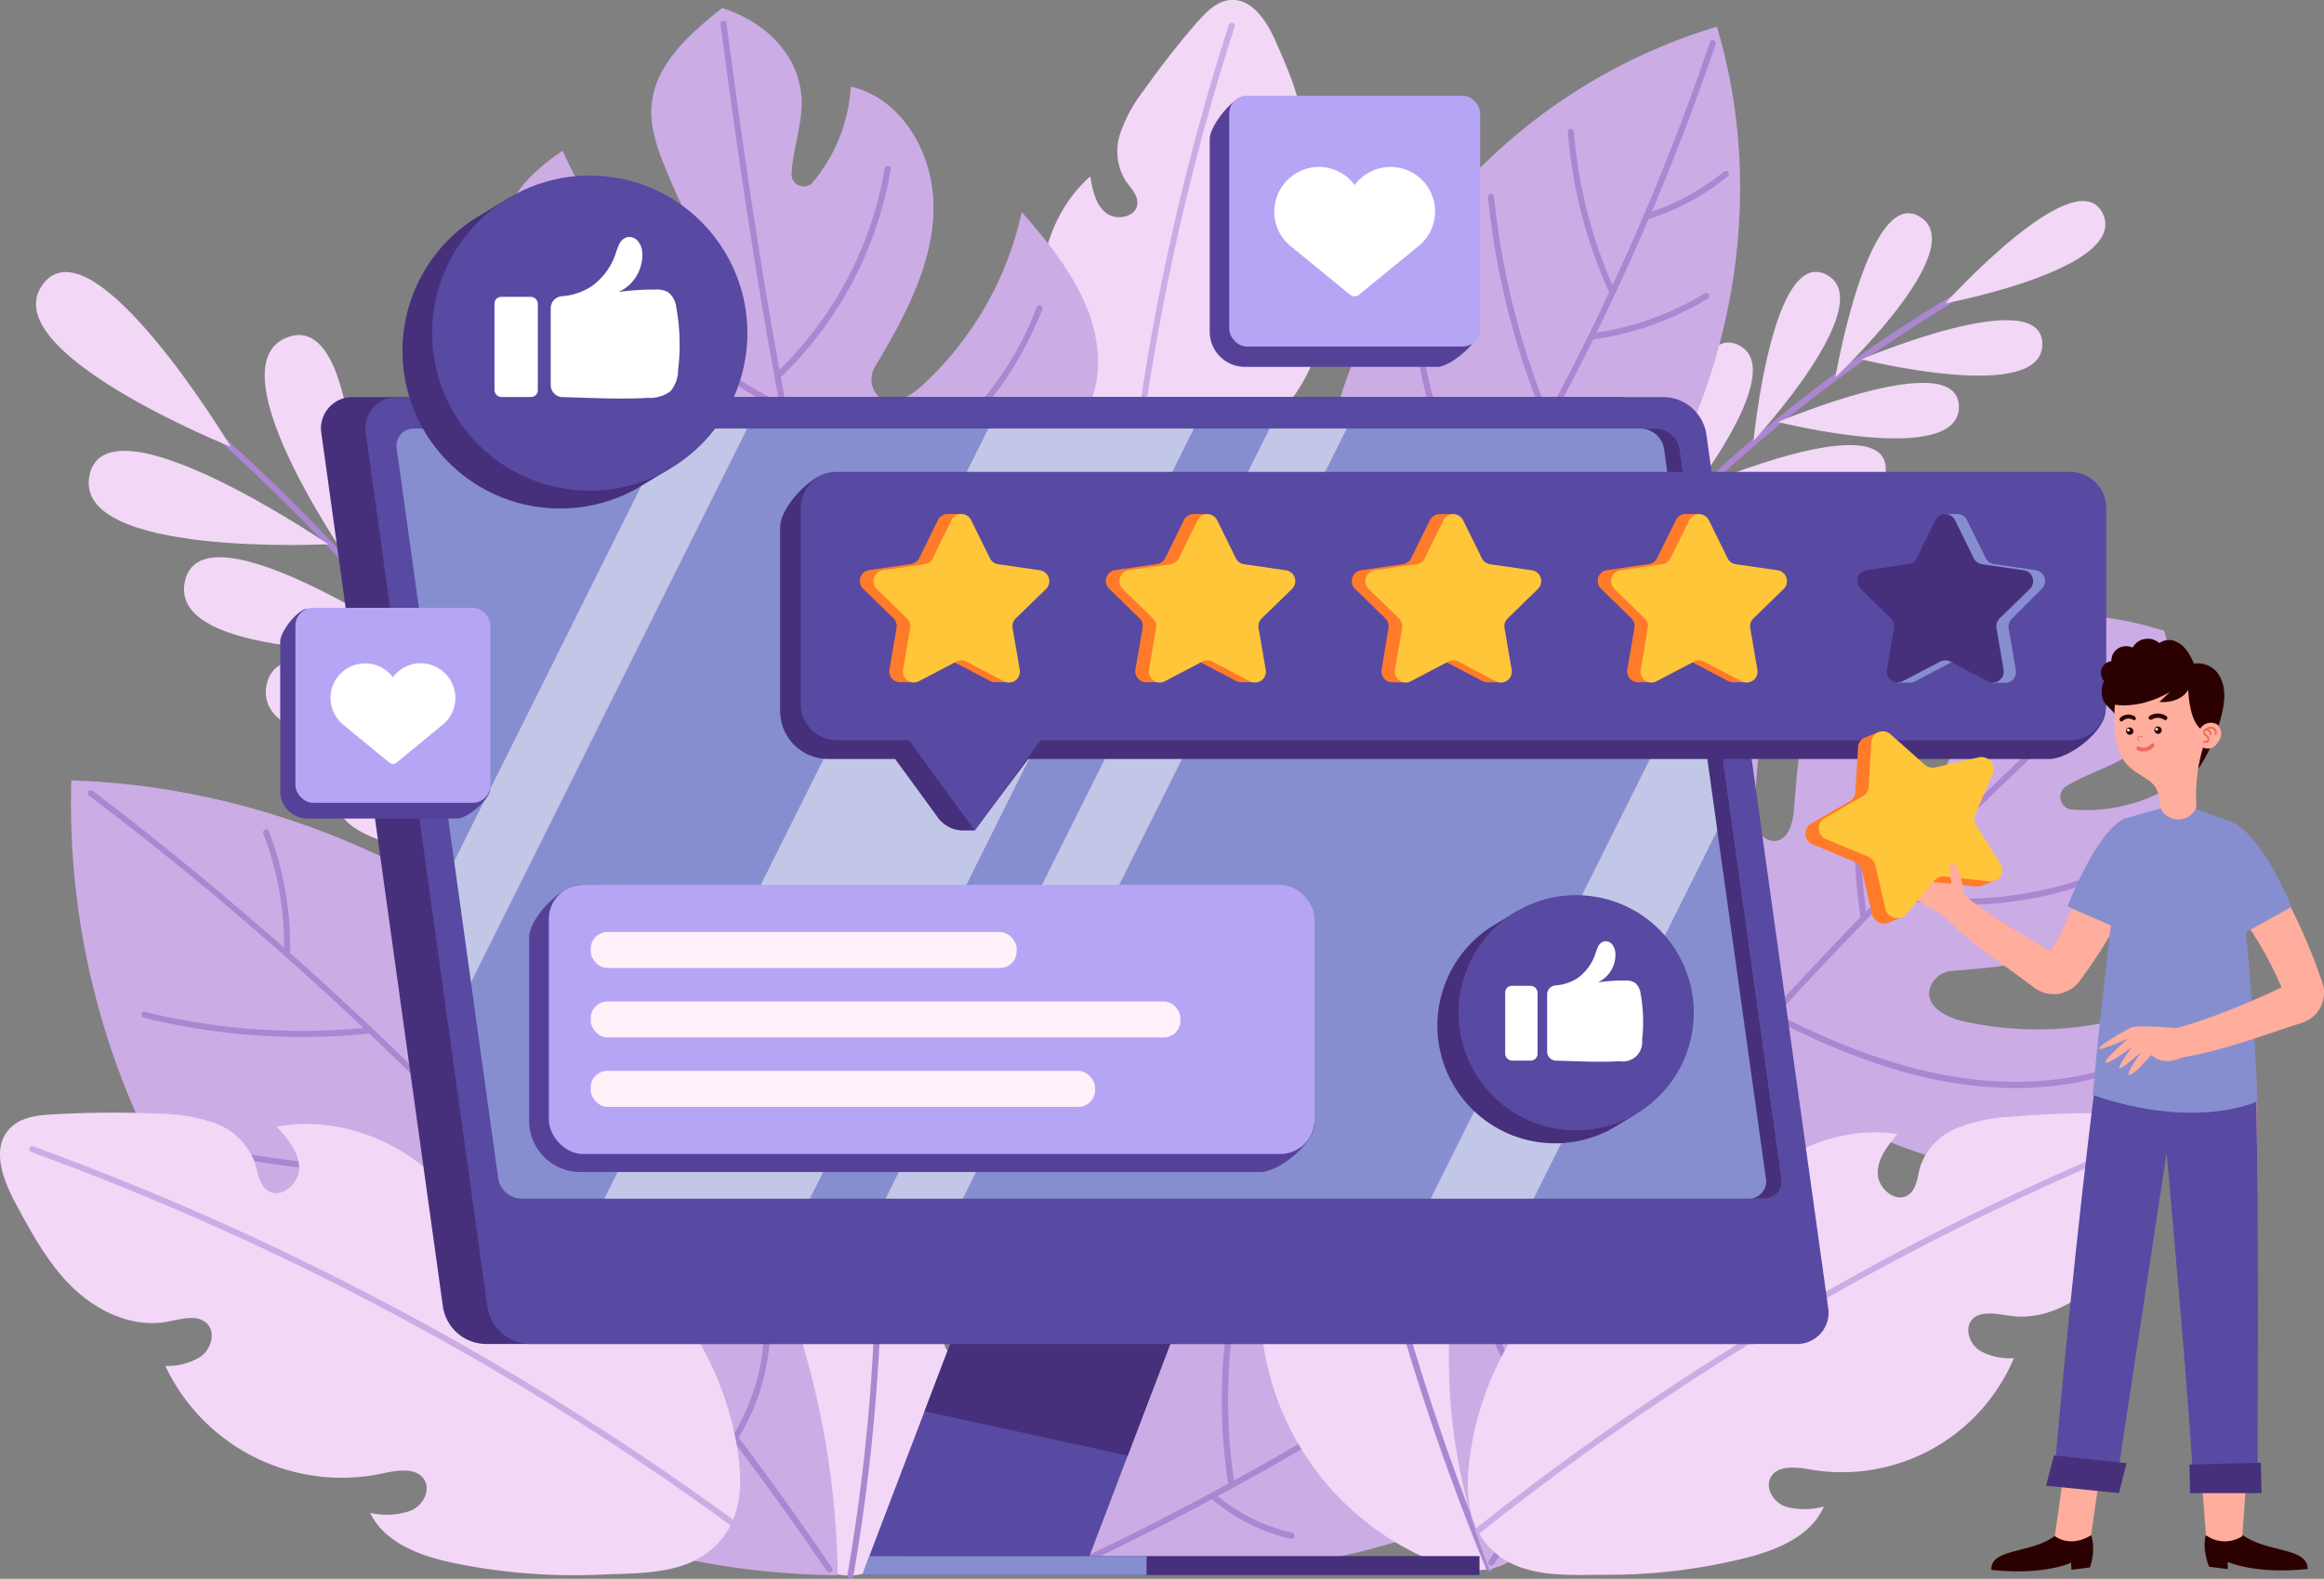 <svg xmlns="http://www.w3.org/2000/svg" viewBox="0 0 383.51 260.6"><rect x="0" y="0" width="383.51" height="260.6" fill="#808080" stroke="none"/><defs><style>.cls-1{fill:#ccace5;}.cls-2{fill:#ac86d1;}.cls-3{fill:#f2d7f7;}.cls-4{fill:#47307b;}.cls-5{fill:#868ecf;}.cls-6{fill:#5849a2;}.cls-7{opacity:0.5;}.cls-8{fill:#fff;}.cls-9{fill:#ff7b2a;}.cls-10{fill:#ffc639;}.cls-11{fill:#564199;}.cls-12{fill:#b6a5f5;}.cls-13{fill:#fff0f9;}.cls-14{fill:#2b0000;}.cls-15{fill:#ffad9c;}.cls-16{fill:#ec6b5b;}</style></defs><g id="Layer_2" data-name="Layer 2"><g id="OBJECTS"><path class="cls-1" d="M178.4,258.41a110.69,110.69,0,0,1,129.47-91.15c-5.26,28.64-22.77,55-46.39,72S207.23,262.49,178.4,258.41Z"/><path class="cls-2" d="M179.42,257.85a.48.48,0,0,1-.45-.28.5.5,0,0,1,.24-.67,476.65,476.65,0,0,0,126.12-87.51.5.5,0,0,1,.71,0,.51.51,0,0,1,0,.71,477.64,477.64,0,0,1-126.4,87.68A.41.41,0,0,1,179.42,257.85Z"/><path class="cls-2" d="M286.61,195.24a45.51,45.51,0,0,1-7.84-.67.48.48,0,0,1-.41-.57.5.5,0,0,1,.58-.41,45.81,45.81,0,0,0,17.19-.35.5.5,0,1,1,.21,1A45.93,45.93,0,0,1,286.61,195.24Z"/><path class="cls-2" d="M277.79,213.85a58.08,58.08,0,0,1-19.35-3.31.51.51,0,0,1-.31-.64.5.5,0,0,1,.64-.3,57.35,57.35,0,0,0,23,3.11.49.49,0,0,1,.53.46.51.51,0,0,1-.46.54C280.51,213.8,279.15,213.85,277.79,213.85Z"/><path class="cls-2" d="M266.54,229h0a75.14,75.14,0,0,1-27.44-5.17.5.5,0,0,1,.37-.93,74.17,74.17,0,0,0,27.07,5.1.5.5,0,0,1,.5.5A.5.5,0,0,1,266.54,229Z"/><path class="cls-2" d="M241.73,245.46h-.08a53.85,53.85,0,0,1-22.16-8.95.5.5,0,0,1-.13-.7.51.51,0,0,1,.7-.12,52.8,52.8,0,0,0,21.75,8.78.5.5,0,0,1-.08,1Z"/><path class="cls-2" d="M265.89,204.62h0a.5.5,0,0,1-.48-.52,95.42,95.42,0,0,1,7.17-31.8.5.5,0,0,1,.93.38,94.31,94.31,0,0,0-7.1,31.47A.5.5,0,0,1,265.89,204.62Z"/><path class="cls-2" d="M243.18,221.05h0a.5.5,0,0,1-.46-.54,154.12,154.12,0,0,1,10.14-44,.51.51,0,0,1,.65-.28.5.5,0,0,1,.28.65,152.69,152.69,0,0,0-10.07,43.69A.5.5,0,0,1,243.18,221.05Z"/><path class="cls-2" d="M222.4,234.36a.51.51,0,0,1-.5-.47,107.09,107.09,0,0,1,7.81-45.55.49.49,0,0,1,.65-.27.5.5,0,0,1,.28.65,106,106,0,0,0-7.74,45.12.49.49,0,0,1-.47.52Z"/><path class="cls-2" d="M203.22,245.61a.51.51,0,0,1-.5-.42,91,91,0,0,1,1.48-35.6.5.5,0,1,1,1,.24,90.15,90.15,0,0,0-1.46,35.2.5.5,0,0,1-.42.57Z"/><path class="cls-2" d="M213.12,254l-.12,0a30.85,30.85,0,0,1-13.11-6.63.49.49,0,0,1-.06-.7.51.51,0,0,1,.71-.06A29.87,29.87,0,0,0,213.23,253a.49.49,0,0,1,.37.6A.5.5,0,0,1,213.12,254Z"/><path class="cls-3" d="M133.55,257.34c-2.21-2.19-3.65-5.28-5.13-8a67.9,67.9,0,0,1-6.13-15.29c-1-3.77-1.54-8.16.85-11.24a8.4,8.4,0,0,0,2.22,4c1.09,1,3.08,1.11,3.86-.13.91-1.45-.37-3.22-1.43-4.55a22.11,22.11,0,0,1,0-27.51,7,7,0,0,0,2.69,3.11c1.26.71,3.18.41,3.69-.94s-.82-2.9-1.77-4.17c-2.35-3.11-2.49-7.46-1.34-11.18s3.45-7,5.71-10.16c1.76-2.48,4.36-5.28,7.27-4.41,1.75.52,2.84,2.21,3.74,3.79q2.89,5.13,5.27,10.52a19.8,19.8,0,0,1,1.9,6.23,7.58,7.58,0,0,1-1.91,6c-.87.87-2.11,1.59-2.26,2.81-.23,1.79,2.3,2.86,3.91,2s2.38-2.65,3-4.34c5.32,7,5.07,17.9-.39,24.83-.75,1-1.64,2-1.43,3.22.27,1.61,2.49,2.19,4,1.45s2.27-2.3,3-3.75a37.51,37.51,0,0,1-14.94,37.42c-3.07,2.14-6.45,3.74-10.24,2.67A9.54,9.54,0,0,1,133.55,257.34Z"/><path class="cls-2" d="M140.32,260.6h-.09a.48.48,0,0,1-.4-.57,321.63,321.63,0,0,0,2.85-89.73.5.5,0,0,1,.44-.55.5.5,0,0,1,.55.44,322.1,322.1,0,0,1-2.86,90A.49.49,0,0,1,140.32,260.6Z"/><path class="cls-3" d="M253.09,253.74c2.06-3.21,3-7.28,4-10.89a82.42,82.42,0,0,0,3.25-19.91c.19-4.77-.32-10.16-4-13.2a10.19,10.19,0,0,1-1.59,5.36c-1,1.46-3.38,2.14-4.65.86-1.47-1.48-.41-3.94.5-5.82a27.09,27.09,0,0,0-7.34-32.87,8.66,8.66,0,0,1-2.39,4.44c-1.32,1.17-3.69,1.33-4.65-.15s.2-3.69,1-5.45c2-4.35,1-9.58-1.38-13.72s-6-7.42-9.52-10.62c-2.76-2.5-6.62-5.15-9.87-3.34-2,1.08-2.81,3.39-3.46,5.53a142.62,142.62,0,0,0-3.5,14,24.31,24.31,0,0,0-.61,8,9.3,9.3,0,0,0,3.89,6.72c1.28.8,2.95,1.33,3.46,2.75.75,2.08-2,4-4.14,3.47s-3.55-2.54-4.78-4.38c-4.48,9.83-1.3,22.74,7.07,29.57,1.15.94,2.5,2,2.57,3.47.1,2-2.4,3.28-4.33,2.78s-3.34-2.14-4.61-3.68a45.93,45.93,0,0,0,27.82,40.75c4.23,1.75,8.7,2.75,12.95.46A11.67,11.67,0,0,0,253.09,253.74Z"/><path class="cls-2" d="M245.73,259.34a.51.51,0,0,1-.46-.31,394.28,394.28,0,0,1-27.35-106.78.5.5,0,0,1,1-.11A393.51,393.51,0,0,0,246.2,258.65a.5.5,0,0,1-.28.65A.41.41,0,0,1,245.73,259.34Z"/><path class="cls-1" d="M245.82,259.13A93.3,93.3,0,0,1,299.71,137c8.64,23,7.45,49.6-2.22,72.16S268.42,249.55,245.82,259.13Z"/><path class="cls-2" d="M246.1,258.43a.51.51,0,0,1-.28-.09.5.5,0,0,1-.14-.69,401.54,401.54,0,0,0,53-118,.5.5,0,0,1,1,.26A402.49,402.49,0,0,1,246.52,258.2.51.51,0,0,1,246.1,258.43Z"/><path class="cls-2" d="M290.41,169.51a.51.51,0,0,1-.47-.32.49.49,0,0,1,.28-.64,38.45,38.45,0,0,0,12.25-7.72.5.5,0,0,1,.68.73,39.48,39.48,0,0,1-12.56,7.92A.57.57,0,0,1,290.41,169.51Z"/><path class="cls-2" d="M282.73,189.86a.5.5,0,0,1-.49-.4.51.51,0,0,1,.39-.59,48.23,48.23,0,0,0,17.95-7.75.5.5,0,0,1,.57.82,49,49,0,0,1-18.32,7.91Z"/><path class="cls-2" d="M274.57,207.88a.5.5,0,0,1-.08-1,62.6,62.6,0,0,0,21.74-8.07.5.5,0,1,1,.52.85,63.64,63.64,0,0,1-22.1,8.21Z"/><path class="cls-2" d="M269,225.63c-1,0-2,0-3-.1a.5.5,0,0,1-.47-.53.5.5,0,0,1,.53-.47,44.36,44.36,0,0,0,19.5-3.11.51.51,0,0,1,.65.28.5.5,0,0,1-.28.65A45.51,45.51,0,0,1,269,225.63Z"/><path class="cls-2" d="M285.41,182.4a.5.5,0,0,1-.44-.27A80.27,80.27,0,0,1,276.32,156a.5.5,0,0,1,1-.14,79.44,79.44,0,0,0,8.54,25.78.51.51,0,0,1-.2.68A.53.53,0,0,1,285.41,182.4Z"/><path class="cls-2" d="M276.15,204.14a.5.5,0,0,1-.45-.28,130.13,130.13,0,0,1-11.8-36.19.51.51,0,0,1,.41-.58.51.51,0,0,1,.58.41,129,129,0,0,0,11.71,35.92.51.51,0,0,1-.23.67A.59.59,0,0,1,276.15,204.14Z"/><path class="cls-2" d="M266.93,222.78a.49.49,0,0,1-.41-.22,90.47,90.47,0,0,1-14.18-36.32.5.5,0,0,1,.42-.57.49.49,0,0,1,.57.42,89.35,89.35,0,0,0,14,35.91.5.5,0,0,1-.14.69A.47.47,0,0,1,266.93,222.78Z"/><path class="cls-2" d="M258,239.24a.5.5,0,0,1-.39-.18,76.9,76.9,0,0,1-14.42-26.38.5.5,0,1,1,1-.29,76,76,0,0,0,14.24,26,.49.49,0,0,1-.06.7A.51.51,0,0,1,258,239.24Z"/><path class="cls-2" d="M260.82,242.22a25.94,25.94,0,0,1-4.31-.36.49.49,0,0,1-.41-.57.49.49,0,0,1,.57-.41,25.22,25.22,0,0,0,11.92-.88.49.49,0,0,1,.63.32.5.5,0,0,1-.32.63A26,26,0,0,1,260.82,242.22Z"/><path class="cls-1" d="M233.41,149.62a30.3,30.3,0,0,0,16.22,17.92,3.67,3.67,0,0,0,2,.31c2.54-.38,2.48-3.1,1.27-4.58a11.92,11.92,0,0,0-3.62-2.47,22.72,22.72,0,0,1-11.46-18.68c-.27-7.63,3.75-15.8,10.15-20A24,24,0,0,0,259.78,147a3.16,3.16,0,0,0,3.7-.41c1.41-1.36.57-3.32-.15-4.91a35.83,35.83,0,0,1,3.38-34.87c7.09-10,19.57-16.81,31.74-15.67a126,126,0,0,0-8.84,41.9,7.48,7.48,0,0,0,.75,4.35,2.88,2.88,0,0,0,2.57,1.42c2.21-.16,3-3.09,3.13-5.34a198,198,0,0,1,3.75-26.88c.9-4.23,2.19-8.83,5.78-11.24,4.6-3.08,11-1.46,16.16.47a76.6,76.6,0,0,0-10.28,30.54,9,9,0,0,0,.55,5.39,3.64,3.64,0,0,0,2.76,2c2.51.28,4.08-2.4,5.11-4.65A138.23,138.23,0,0,1,329.22,112c2-3.16,4.29-6.34,7.54-8.23,6.05-3.5,13.65-1.63,20.36.33,2.49,7.83.76,16.48-6.23,20.79-3.11,1.91-6.86,3-9.9,4.88a2.09,2.09,0,0,0,.93,3.86,27.69,27.69,0,0,0,16.75-4c3.4,8.27-1.31,18.06-8.64,23.17-8,5.56-18.19,6.72-27.78,7.44a4.19,4.19,0,0,0-3.59,2.39c-1.41,3.21,2.27,5.25,5.24,5.92a56.16,56.16,0,0,0,34-3c-1.42,5.79-3,11.35-5.87,16.56s-7.48,9.78-13.24,11.32c-4.87,1.31-10.05.36-14.93-.94a107.93,107.93,0,0,1-12-4c-1.94-.78-4.4-1.55-5.86.15a3.19,3.19,0,0,0-.66,2.51c.27,1.87,1.61,3.18,3,4.31a34.34,34.34,0,0,0,28.58,6.9c-.86,7.35-8.72,12.83-16.1,13.32s-14.51-2.92-20.45-7.32a6.66,6.66,0,0,0-3.76-1.77,2.37,2.37,0,0,0-2,.94c-1,1.34.07,2.95,1.09,4.09a35.35,35.35,0,0,0,20.65,11.12c-3.58,3.87-9,5-14.19,4s-9.83-3.69-14.34-6.4c-6.67-4-13.87-8.88-15.53-16.47s2.71-14.86,7-21.22c-5.36,6.64-14.43,8.56-22.86,7.26a29,29,0,0,1-20.25-14.23C231.89,168.37,231.5,157.93,233.41,149.62Z"/><path class="cls-2" d="M279.74,182.71a.47.47,0,0,1-.31-.12.49.49,0,0,1-.07-.7c22.73-27.3,52.17-55.14,75.27-76.35a.5.5,0,0,1,.68.74c-23.08,21.18-52.49,49-75.18,76.25A.5.5,0,0,1,279.74,182.71Z"/><path class="cls-2" d="M307.46,151.47a.51.51,0,0,1-.5-.43,99.6,99.6,0,0,1,6-50.36.5.5,0,0,1,.65-.28.49.49,0,0,1,.28.65A98.6,98.6,0,0,0,308,150.9a.5.5,0,0,1-.42.56Z"/><path class="cls-2" d="M323.76,149.37a62.39,62.39,0,0,1-12.4-1.24.5.5,0,0,1,.2-1,62.27,62.27,0,0,0,39.09-4.87.5.5,0,0,1,.43.9A63.24,63.24,0,0,1,323.76,149.37Z"/><path class="cls-2" d="M289.58,171.25a.48.48,0,0,1-.42-.23,76.14,76.14,0,0,1-7-67,.5.5,0,0,1,.64-.29.49.49,0,0,1,.29.64A75.14,75.14,0,0,0,290,170.48a.5.5,0,0,1-.15.69A.56.56,0,0,1,289.58,171.25Z"/><path class="cls-2" d="M332.69,179.6A66.93,66.93,0,0,1,318.43,178c-8.05-1.78-16.38-4.94-26.19-10a.5.5,0,0,1-.22-.67.51.51,0,0,1,.68-.22c9.73,5,18,8.12,25.95,9.87,9.73,2.14,19.23,2.1,27.47-.12a.5.5,0,0,1,.61.36.5.5,0,0,1-.35.61A52.83,52.83,0,0,1,332.69,179.6Z"/><path class="cls-2" d="M326.54,209.54h0c-8.54-.7-17.3-4.3-25.34-10.4-8.24-6.27-14.73-14.43-18.89-20a.5.5,0,0,1,.11-.7.51.51,0,0,1,.7.1c6.64,8.93,12.41,15,18.69,19.82,7.88,6,16.46,9.52,24.81,10.2a.52.52,0,0,1,.46.54A.51.51,0,0,1,326.54,209.54Z"/><path class="cls-2" d="M287.1,174a.54.54,0,0,1-.22,0c-10.56-5.1-18.73-10.07-25.7-15.64a73.87,73.87,0,0,1-19.52-22.82.5.5,0,0,1,.21-.68.49.49,0,0,1,.67.21,73.05,73.05,0,0,0,19.26,22.51c6.91,5.52,15,10.46,25.51,15.52a.49.49,0,0,1,.24.66A.51.51,0,0,1,287.1,174Z"/><path class="cls-2" d="M270.93,180.54a50.44,50.44,0,0,1-33.67-12.89.51.51,0,0,1,0-.71.51.51,0,0,1,.71,0,49.43,49.43,0,0,0,44.54,11.28.5.5,0,1,1,.24,1A50.32,50.32,0,0,1,270.93,180.54Z"/><path class="cls-3" d="M193.32,111.09c3.19-2.08,5.68-5.43,8.11-8.29A82.41,82.41,0,0,0,212.56,86c2.12-4.27,3.86-9.4,1.75-13.68a10.34,10.34,0,0,1-3.64,4.24c-1.55.91-4,.56-4.6-1.12-.73-2,1.24-3.76,2.84-5.1a27.08,27.08,0,0,0,6.77-33,8.72,8.72,0,0,1-4,3.07c-1.68.53-3.91-.3-4.19-2-.3-1.92,1.69-3.28,3.15-4.56,3.58-3.16,4.83-8.34,4.36-13.09s-2.41-9.21-4.33-13.58C209.17,3.7,206.74-.3,203,0c-2.23.19-3.95,2-5.42,3.63A142.94,142.94,0,0,0,188.69,15a24.3,24.3,0,0,0-3.82,7,9.26,9.26,0,0,0,.81,7.72c.83,1.26,2.13,2.43,2,3.93-.17,2.21-3.47,2.86-5.19,1.47s-2.2-3.77-2.57-6c-8.11,7.13-10.5,20.21-5.66,29.87.66,1.33,1.47,2.84.93,4.22-.73,1.86-3.54,2-5.1.76s-2.16-3.32-2.69-5.24a45.92,45.92,0,0,0,8.69,48.57c3.15,3.32,6.81,6.07,11.62,5.72A11.64,11.64,0,0,0,193.32,111.09Z"/><path class="cls-1" d="M184.52,113.23h0a.49.49,0,0,1-.48-.51A394.35,394.35,0,0,1,202.79,4.1a.5.5,0,0,1,.63-.32.49.49,0,0,1,.32.63A393.51,393.51,0,0,0,185,112.75.5.5,0,0,1,184.52,113.23Z"/><path class="cls-3" d="M251.87,259c4.15,1.24,8.89.93,13.16.94a94.1,94.1,0,0,0,22.79-2.72c5.27-1.3,11-3.57,13.16-8.55a11.7,11.7,0,0,1-6.35,0c-1.93-.68-3.41-3-2.42-4.82,1.16-2.07,4.18-1.69,6.52-1.29a30.79,30.79,0,0,0,33.61-18.39,9.94,9.94,0,0,1-5.61-1.22c-1.69-1.06-2.61-3.61-1.3-5.13s4.09-.95,6.27-.63c5.38.79,10.79-1.93,14.57-5.83s6.22-8.88,8.59-13.76c1.86-3.81,3.54-8.86.54-11.85-1.8-1.79-4.6-2-7.14-2-5.46-.08-10.93.12-16.37.58a27.66,27.66,0,0,0-8.89,1.85,10.54,10.54,0,0,0-6.12,6.38c-.47,1.64-.53,3.64-1.92,4.64-2,1.48-5-.91-5.09-3.42s1.65-4.69,3.28-6.61c-12.16-1.8-25.27,5.76-30.1,17.07-.66,1.55-1.37,3.36-3,3.9-2.15.73-4.35-1.59-4.41-3.86s1.28-4.32,2.57-6.2c-19,5.93-33.57,23.48-35.76,43.28-.57,5.17-.26,10.37,3.58,14.3A13.26,13.26,0,0,0,251.87,259Z"/><path class="cls-1" d="M244,253.08a.47.47,0,0,1-.39-.19.49.49,0,0,1,.08-.7,448.55,448.55,0,0,1,108-63.6.49.49,0,0,1,.65.27.49.49,0,0,1-.27.65A447.74,447.74,0,0,0,244.28,253,.45.45,0,0,1,244,253.08Z"/><path class="cls-1" d="M86.26,125.36a29.45,29.45,0,0,0,23.37-2.91A3.44,3.44,0,0,0,111,121c1.13-2.24-1.08-3.72-2.93-3.58a11.35,11.35,0,0,0-4,1.51,22.12,22.12,0,0,1-21.31-1.32c-6.24-4-10.52-11.82-10.26-19.26A23.36,23.36,0,0,0,99,102.89a3.09,3.09,0,0,0,1.74-3.18c-.3-1.88-2.32-2.31-4-2.63a34.86,34.86,0,0,1-25.91-22.2c-4-11.22-2.47-25,5.25-34.07A122.66,122.66,0,0,0,104.5,71.29a7.15,7.15,0,0,0,3.89,1.83A2.77,2.77,0,0,0,111,71.87c1.11-1.85-.8-4.09-2.51-5.48a194,194,0,0,1-19.34-18c-2.87-3.08-5.81-6.69-5.73-10.9.12-5.39,5-9.56,9.42-12.62a74.52,74.52,0,0,0,18.6,25.28A8.87,8.87,0,0,0,116,52.7a3.56,3.56,0,0,0,3.15-1.07c1.62-1.85.37-4.6-.85-6.68a134.42,134.42,0,0,1-8.42-17c-1.39-3.38-2.67-7-2.35-10.62.59-6.78,6.34-11.8,11.65-16,7.64,2.4,13.57,8.61,13.09,16.6-.21,3.54-1.45,7.13-1.64,10.62a2,2,0,0,0,3.59,1.42A27,27,0,0,0,140.4,14.3c8.5,1.92,13.67,11.15,13.65,19.86,0,9.46-4.82,18.26-9.61,26.31a4.07,4.07,0,0,0-.1,4.19c1.77,2.93,5.46,1.14,7.66-.86A54.76,54.76,0,0,0,168.61,35c3.83,4.38,7.4,8.72,9.93,13.95s3.61,11.43,1.62,16.89c-1.69,4.62-5.34,8.22-9.1,11.38a105.18,105.18,0,0,1-9.88,7.33c-1.71,1.12-3.69,2.65-3.15,4.76a3,3,0,0,0,1.63,1.93c1.63.83,3.43.49,5.1,0a33.45,33.45,0,0,0,21.49-18.93c5.38,4.79,5.35,14.13,1.62,20.29s-10.45,9.94-17.28,12.21a6.55,6.55,0,0,0-3.52,2,2.33,2.33,0,0,0-.38,2.14c.55,1.5,2.4,1.6,3.88,1.41A34.45,34.45,0,0,0,191,100.15c1.08,5-1,10-4.71,13.58s-8.44,5.77-13.13,7.86c-6.91,3.08-14.84,6.09-21.82,3.17s-10.33-10.47-13-17.44c2.29,8-1.25,16.3-7,22.3a28.26,28.26,0,0,1-22.67,8.18C100.37,137.06,91.82,131.54,86.26,125.36Z"/><path class="cls-2" d="M138.17,107.14a.49.49,0,0,1-.48-.37C128.63,73.37,122.89,34.32,118.9,4a.51.51,0,0,1,.43-.56.49.49,0,0,1,.56.43c4,30.25,9.72,69.25,18.76,102.6a.51.51,0,0,1-.35.62Z"/><path class="cls-2" d="M128.76,67.57a.46.46,0,0,1-.23-.06A96.94,96.94,0,0,1,91.7,34.58a.5.5,0,0,1,.84-.55A95.87,95.87,0,0,0,129,66.62a.5.5,0,0,1-.22.95Z"/><path class="cls-2" d="M128.34,62.51a.5.5,0,0,1-.34-.86,60.66,60.66,0,0,0,18-33.89.51.51,0,0,1,.58-.41.5.5,0,0,1,.41.58,61.75,61.75,0,0,1-18.27,34.45A.51.51,0,0,1,128.34,62.51Z"/><path class="cls-2" d="M134.53,92.89h0A74.19,74.19,0,0,1,77.21,61a.51.51,0,0,1,.12-.7.5.5,0,0,1,.7.13,73.58,73.58,0,0,0,24.6,22.31,73.69,73.69,0,0,0,31.93,9.14.5.5,0,0,1,.47.53A.5.5,0,0,1,134.53,92.89Z"/><path class="cls-2" d="M133.64,88.83a.5.5,0,0,1-.44-.27.49.49,0,0,1,.21-.67c9.41-5,16.52-9.8,22.38-15.18,7.15-6.56,12.43-14.15,15.27-22a.49.49,0,0,1,.64-.3.5.5,0,0,1,.3.64,58,58,0,0,1-15.53,22.36c-5.92,5.43-13.1,10.3-22.59,15.32A.53.53,0,0,1,133.64,88.83Z"/><path class="cls-2" d="M137.11,102.91a.5.5,0,0,1,0-1c10.84-.3,18.94-1.48,26.26-3.82,9.18-2.93,16.79-7.8,22-14.07a.49.49,0,0,1,.7-.07.52.52,0,0,1,.07.71C180.79,91.08,173,96.05,163.66,99c-7.42,2.37-15.6,3.57-26.54,3.87Z"/><path class="cls-2" d="M87.27,111.38a61.79,61.79,0,0,1-7.63-.46.51.51,0,0,1-.44-.56.5.5,0,0,1,.56-.43,71.16,71.16,0,0,0,28.72-2.77c8.27-2.42,16.74-6.13,26.64-11.67a.51.51,0,0,1,.68.2.5.5,0,0,1-.19.68c-10,5.57-18.5,9.31-26.85,11.75A76.66,76.66,0,0,1,87.27,111.38Z"/><path class="cls-2" d="M102.68,132.4a.5.5,0,0,1-.11-1,48.16,48.16,0,0,0,33.9-29.21.5.5,0,0,1,.65-.28.51.51,0,0,1,.28.65,49.15,49.15,0,0,1-34.6,29.81Z"/><path class="cls-2" d="M113.24,176.49a.52.52,0,0,1-.46-.29A326.89,326.89,0,0,0,22.1,60.68.51.51,0,0,1,22,60a.49.49,0,0,1,.7-.07,327.86,327.86,0,0,1,91,115.87.5.5,0,0,1-.24.67A.54.54,0,0,1,113.24,176.49Z"/><path class="cls-3" d="M38.09,73.75S-1.16,58,7.07,46.93,38.09,73.75,38.09,73.75Z"/><path class="cls-3" d="M54.16,89.83S11.93,92,14.77,78.45,54.16,89.83,54.16,89.83Z"/><path class="cls-3" d="M69.9,107.4S27.66,109.52,30.5,96,69.9,107.4,69.9,107.4Z"/><path class="cls-3" d="M83.35,124.4S41.11,126.53,44,113,83.35,124.4,83.35,124.4Z"/><path class="cls-3" d="M94.92,141.66s-42.24,2.13-39.4-11.38S94.92,141.66,94.92,141.66Z"/><path class="cls-3" d="M102.74,155.5s-32.56,1.64-30.37-8.78S102.74,155.5,102.74,155.5Z"/><path class="cls-3" d="M105.8,160.81s-5.34-32.16,5.26-31.17S105.8,160.81,105.8,160.81Z"/><path class="cls-3" d="M59.16,95S34.52,60.6,47.42,55.68,59.16,95,59.16,95Z"/><path class="cls-3" d="M74.5,112.65s-22.1-36.05-8.88-40S74.5,112.65,74.5,112.65Z"/><path class="cls-3" d="M88.74,132.52S68.73,95.26,82.16,92,88.74,132.52,88.74,132.52Z"/><path class="cls-3" d="M99.32,149.28s-14.59-39.69-.85-41S99.32,149.28,99.32,149.28Z"/><path class="cls-2" d="M252.61,113.16a.53.53,0,0,1-.29-.1.5.5,0,0,1-.11-.7A239.73,239.73,0,0,1,333.9,42.2a.5.5,0,0,1,.47.89A238.78,238.78,0,0,0,253,113,.46.46,0,0,1,252.61,113.16Z"/><path class="cls-3" d="M321,50.07s30.36-5.71,26-14.82S321,50.07,321,50.07Z"/><path class="cls-3" d="M307.18,59.31s30,7.52,29.85-2.56S307.18,59.31,307.18,59.31Z"/><path class="cls-3" d="M293.41,69.66s30,7.53,29.85-2.56S293.41,69.66,293.41,69.66Z"/><path class="cls-3" d="M281.36,79.94s30,7.52,29.84-2.57S281.36,79.94,281.36,79.94Z"/><path class="cls-3" d="M270.62,90.66s30,7.52,29.84-2.56S270.62,90.66,270.62,90.66Z"/><path class="cls-3" d="M263,99.46s23.11,5.8,23-2S263,99.46,263,99.46Z"/><path class="cls-3" d="M260.1,102.84s8.39-22.29.65-23.09S260.1,102.84,260.1,102.84Z"/><path class="cls-3" d="M302.87,62.28s22.54-21.13,14-26.48S302.87,62.28,302.87,62.28Z"/><path class="cls-3" d="M289.37,72.77s21-22.7,12.05-27.42S289.37,72.77,289.37,72.77Z"/><path class="cls-3" d="M276.34,85S296,61.13,286.81,56.92,276.34,85,276.34,85Z"/><path class="cls-3" d="M266.38,95.49s16.09-26.37,6.43-29.25S266.38,95.49,266.38,95.49Z"/><path class="cls-1" d="M138.24,260A127.38,127.38,0,0,1,11.77,128.82c33.5,1,66.53,16.22,90.05,40.09S137.8,226.51,138.24,260Z"/><path class="cls-2" d="M136.86,259.54a.52.52,0,0,1-.42-.22,548.37,548.37,0,0,0-121.75-128,.5.5,0,0,1-.09-.7.51.51,0,0,1,.7-.1c48.09,36.7,89.13,79.86,122,128.28a.5.5,0,0,1-.13.7A.6.6,0,0,1,136.86,259.54Z"/><path class="cls-2" d="M47.38,157.61h0a.52.52,0,0,1-.5-.51,52.51,52.51,0,0,0-3.43-19.53.5.5,0,0,1,.29-.64.5.5,0,0,1,.65.29,53.58,53.58,0,0,1,3.49,19.89A.5.5,0,0,1,47.38,157.61Z"/><path class="cls-2" d="M69.14,177.82H69a.5.5,0,0,1-.4-.59,65.87,65.87,0,0,0-.52-26.75.5.5,0,0,1,1-.22,67,67,0,0,1,.53,27.16A.51.51,0,0,1,69.14,177.82Z"/><path class="cls-2" d="M87.68,197.44h-.11a.5.5,0,0,1-.38-.6,85.69,85.69,0,0,0,1-31.72.5.5,0,0,1,.42-.57.51.51,0,0,1,.57.42,86.61,86.61,0,0,1-1,32.09A.5.5,0,0,1,87.68,197.44Z"/><path class="cls-2" d="M105.57,217.4a.43.43,0,0,1-.22-.06.49.49,0,0,1-.23-.66,60.81,60.81,0,0,0,6.16-26.32.5.5,0,0,1,.5-.5h0a.5.5,0,0,1,.49.5A61.93,61.93,0,0,1,106,217.12.52.52,0,0,1,105.57,217.4Z"/><path class="cls-2" d="M49.8,171.17A109.87,109.87,0,0,1,23.74,168a.49.49,0,0,1-.37-.6.5.5,0,0,1,.6-.37A108.37,108.37,0,0,0,61,169.58a.5.5,0,0,1,.1,1A107.55,107.55,0,0,1,49.8,171.17Z"/><path class="cls-2" d="M70.69,194A177.32,177.32,0,0,1,32,189.73a.5.5,0,0,1-.38-.6.51.51,0,0,1,.6-.38,176,176,0,0,0,51.49,3.77.5.5,0,0,1,.07,1Q77.26,194,70.69,194Z"/><path class="cls-2" d="M78,217.28a122.51,122.51,0,0,1-28.51-3.35.5.5,0,0,1,.23-1,122.2,122.2,0,0,0,52.71.84.5.5,0,1,1,.2,1A121.73,121.73,0,0,1,78,217.28Z"/><path class="cls-2" d="M87,239.58c-3,0-5.9-.13-8.82-.38a.51.51,0,0,1-.46-.54.5.5,0,0,1,.54-.46,103.72,103.72,0,0,0,40.33-4.54.5.5,0,1,1,.3,1A104.94,104.94,0,0,1,87,239.58Z"/><path class="cls-2" d="M121.35,237.73a.42.42,0,0,1-.26-.08.49.49,0,0,1-.16-.68,34.62,34.62,0,0,0,5.07-15.6.49.49,0,0,1,.54-.46.5.5,0,0,1,.46.53,35.62,35.62,0,0,1-5.22,16.05A.5.5,0,0,1,121.35,237.73Z"/><path class="cls-1" d="M221.4,122.64A93.32,93.32,0,0,1,283.32,4.41c7.09,23.5,4.13,50-7,71.85S244.59,114.59,221.4,122.64Z"/><path class="cls-2" d="M221.76,122a.53.53,0,0,1-.31-.11.5.5,0,0,1-.09-.7A401.34,401.34,0,0,0,282.17,7a.5.5,0,1,1,.94.33,402.53,402.53,0,0,1-61,114.47A.51.51,0,0,1,221.76,122Z"/><path class="cls-2" d="M271.91,36.2a.5.5,0,0,1-.15-1,38.46,38.46,0,0,0,12.73-6.87.49.49,0,0,1,.7.07.49.49,0,0,1-.07.7,39.36,39.36,0,0,1-13.06,7.06Z"/><path class="cls-2" d="M262.89,56a.5.5,0,0,1-.06-1,48.31,48.31,0,0,0,18.42-6.53.5.5,0,1,1,.51.85A49.1,49.1,0,0,1,263,56Z"/><path class="cls-2" d="M253.54,73.42a.49.49,0,0,1-.49-.45.5.5,0,0,1,.44-.55,62.44,62.44,0,0,0,22.24-6.6.5.5,0,1,1,.45.89,63.61,63.61,0,0,1-22.59,6.71Z"/><path class="cls-2" d="M249.75,90.86a44.72,44.72,0,0,1-6-.4.5.5,0,0,1-.42-.56.49.49,0,0,1,.56-.43,44.41,44.41,0,0,0,19.66-1.8.5.5,0,1,1,.31,1A45.3,45.3,0,0,1,249.75,90.86Z"/><path class="cls-2" d="M266.06,48.72a.49.49,0,0,1-.45-.29,80.25,80.25,0,0,1-6.89-26.63.51.51,0,0,1,.46-.54.5.5,0,0,1,.54.46,79.36,79.36,0,0,0,6.8,26.3.5.5,0,0,1-.25.66A.52.52,0,0,1,266.06,48.72Z"/><path class="cls-2" d="M255.37,69.8a.5.5,0,0,1-.46-.31,129.7,129.7,0,0,1-9.36-36.9A.51.51,0,0,1,246,32a.5.5,0,0,1,.55.45,128.89,128.89,0,0,0,9.28,36.62.49.49,0,0,1-.27.65A.43.43,0,0,1,255.37,69.8Z"/><path class="cls-2" d="M244.93,87.78a.51.51,0,0,1-.44-.25,90.23,90.23,0,0,1-11.71-37.18.5.5,0,0,1,.45-.55.49.49,0,0,1,.54.46A89.41,89.41,0,0,0,245.36,87a.49.49,0,0,1-.18.68A.47.47,0,0,1,244.93,87.78Z"/><path class="cls-2" d="M234.88,103.61a.46.46,0,0,1-.4-.21,76.73,76.73,0,0,1-12.63-27.28.5.5,0,1,1,1-.23,75.82,75.82,0,0,0,12.46,26.92.49.49,0,0,1-.11.7A.45.45,0,0,1,234.88,103.61Z"/><path class="cls-2" d="M239.25,106.83a26,26,0,0,1-6-.7.5.5,0,0,1-.37-.61.5.5,0,0,1,.6-.37,25.15,25.15,0,0,0,12-.08.51.51,0,0,1,.61.36.51.51,0,0,1-.37.61A25.89,25.89,0,0,1,239.25,106.83Z"/><path class="cls-3" d="M112.8,258.35c-4.28,1.48-9.24,1.37-13.7,1.56a98.39,98.39,0,0,1-23.91-1.85c-5.55-1.13-11.64-3.24-14.11-8.34a12.23,12.23,0,0,0,6.63-.33c2-.78,3.43-3.3,2.31-5.13-1.3-2.11-4.43-1.58-6.86-1.06a32.18,32.18,0,0,1-35.88-17.74,10.33,10.33,0,0,0,5.8-1.51c1.72-1.19,2.57-3.89,1.14-5.41-1.58-1.69-4.32-.81-6.58-.38-5.58,1.05-11.34-1.56-15.46-5.46s-6.87-9-9.57-14c-2.1-3.89-4.08-9.09-1.07-12.34,1.8-2,4.71-2.28,7.36-2.43q8.55-.48,17.11-.11a29,29,0,0,1,9.37,1.54A11.08,11.08,0,0,1,42,191.76c.56,1.7.71,3.78,2.2,4.77,2.19,1.45,5.22-1.17,5.17-3.8s-1.93-4.82-3.71-6.75c12.61-2.41,26.62,4.91,32.15,16.5.77,1.59,1.59,3.45,3.28,4,2.28.67,4.47-1.85,4.43-4.23s-1.53-4.45-3-6.35c20.11,5.35,36.06,23,39.21,43.61.82,5.38.73,10.82-3.12,15.08A13.76,13.76,0,0,1,112.8,258.35Z"/><path class="cls-1" d="M120.76,251.8a.52.52,0,0,1-.29-.09A467.57,467.57,0,0,0,5.16,190.16a.52.52,0,0,1-.3-.65.5.5,0,0,1,.64-.29A468.55,468.55,0,0,1,121.06,250.9a.51.51,0,0,1,.11.7A.51.51,0,0,1,120.76,251.8Z"/><polygon class="cls-4" points="244.15 259.98 142.32 259.98 143.46 256.85 244.15 256.85 244.15 259.98"/><polygon class="cls-5" points="189.21 259.98 142.32 259.98 143.46 256.85 189.21 256.85 189.21 259.98"/><polygon class="cls-6" points="210.41 176.49 197.26 210.98 188.06 235.11 179.78 256.85 143.46 256.85 154.18 228.72 161 210.84 174.1 176.49 210.41 176.49"/><polygon class="cls-4" points="197.26 210.84 197.26 210.98 186.1 240.27 152.57 232.94 161 210.84 197.26 210.84"/><path class="cls-4" d="M289.1,221.84h-209a7.25,7.25,0,0,1-7-6.1L53.05,71.64a5.18,5.18,0,0,1,5.25-6.1h209a7.25,7.25,0,0,1,6.95,6.1l20.08,144.1A5.18,5.18,0,0,1,289.1,221.84Z"/><path class="cls-6" d="M296.43,221.84h-209a7.25,7.25,0,0,1-7-6.1L60.38,71.64a5.18,5.18,0,0,1,5.25-6.1h209a7.25,7.25,0,0,1,6.95,6.1l20.09,144.1A5.18,5.18,0,0,1,296.43,221.84Z"/><path class="cls-5" d="M277.19,74.06,294,194.53a2.83,2.83,0,0,1-2.87,3.32H86a3.94,3.94,0,0,1-3.78-3.32L65.47,74.06a2.82,2.82,0,0,1,2.85-3.32H273.4A4,4,0,0,1,277.19,74.06Z"/><path class="cls-4" d="M277.19,74.06,294,194.53a2.83,2.83,0,0,1-2.87,3.32h-2.58a2.83,2.83,0,0,0,2.86-3.32L274.6,74.06a4,4,0,0,0-3.78-3.32h2.58A4,4,0,0,1,277.19,74.06Z"/><g class="cls-7"><polygon class="cls-8" points="197.01 70.74 133.65 197.85 99.73 197.85 163.1 70.74 197.01 70.74"/><polygon class="cls-8" points="222.24 70.74 158.88 197.85 146.14 197.85 209.51 70.74 222.24 70.74"/><polygon class="cls-8" points="123.29 70.74 77.74 162.11 74.96 142.14 110.55 70.74 123.29 70.74"/><polygon class="cls-8" points="279.67 110.44 236.09 197.85 253.08 197.85 283.38 137.08 279.67 110.44"/></g><path class="cls-4" d="M338.18,81l-200.85-3c-3.3,0-8.59,5.72-8.59,9v30.35a7.93,7.93,0,0,0,7.93,7.93h11.05l7.06,9.68a5.16,5.16,0,0,0,4.16,2.12h1.89l8.85-11.8h168.5c3.31,0,9.28-4.66,9.28-8L344.17,87A6,6,0,0,0,338.18,81Z"/><path class="cls-6" d="M341.58,77.89H138.13a6,6,0,0,0-6,6v32.3a6,6,0,0,0,6,6H150l10.85,14.9,10.86-14.9H341.58a6,6,0,0,0,6-6V83.87A6,6,0,0,0,341.58,77.89Z"/><path class="cls-9" d="M170.37,97.19a1.81,1.81,0,0,0-1-3.08l-6.91-1a1.78,1.78,0,0,1-1.35-1l-1.29-2.62-1.17-4.65H156.4a1.79,1.79,0,0,0-1.62,1l-3.08,6.26a1.8,1.8,0,0,1-1.36,1l-6.91,1a1.81,1.81,0,0,0-1,3.08l5,4.87a1.79,1.79,0,0,1,.52,1.6l-1.18,6.87a1.8,1.8,0,0,0,1.78,2.1v0h2.09l-.1-.81,5-2.64a1.78,1.78,0,0,1,1.68,0l6.18,3.24a1.7,1.7,0,0,0,.86.2v0h2.33l-.63-1.38a1.66,1.66,0,0,0,0-.74l-1.18-6.87a1.82,1.82,0,0,1,.52-1.6Z"/><path class="cls-10" d="M160.27,85.87l3.08,6.26a1.8,1.8,0,0,0,1.36,1l6.91,1a1.81,1.81,0,0,1,1,3.08l-5,4.87a1.79,1.79,0,0,0-.52,1.6l1.18,6.87a1.8,1.8,0,0,1-2.62,1.9l-6.17-3.24a1.78,1.78,0,0,0-1.68,0l-6.18,3.24a1.8,1.8,0,0,1-2.61-1.9l1.18-6.87a1.82,1.82,0,0,0-.52-1.6l-5-4.87a1.81,1.81,0,0,1,1-3.08l6.91-1a1.78,1.78,0,0,0,1.35-1L157,85.87A1.81,1.81,0,0,1,160.27,85.87Z"/><path class="cls-9" d="M211,97.19a1.81,1.81,0,0,0-1-3.08l-6.91-1a1.78,1.78,0,0,1-1.35-1l-1.29-2.62-1.17-4.65H197a1.79,1.79,0,0,0-1.62,1l-3.08,6.26a1.8,1.8,0,0,1-1.36,1l-6.91,1a1.81,1.81,0,0,0-1,3.08l5,4.87a1.79,1.79,0,0,1,.52,1.6l-1.18,6.87a1.8,1.8,0,0,0,1.78,2.1v0h2.09l-.1-.81,5-2.64a1.78,1.78,0,0,1,1.68,0l6.18,3.24a1.7,1.7,0,0,0,.86.2v0h2.33l-.63-1.38a1.66,1.66,0,0,0,0-.74l-1.18-6.87a1.82,1.82,0,0,1,.52-1.6Z"/><path class="cls-10" d="M200.86,85.87l3.08,6.26a1.8,1.8,0,0,0,1.36,1l6.91,1a1.81,1.81,0,0,1,1,3.08l-5,4.87a1.79,1.79,0,0,0-.52,1.6l1.18,6.87a1.8,1.8,0,0,1-2.62,1.9l-6.17-3.24a1.79,1.79,0,0,0-1.68,0l-6.17,3.24a1.8,1.8,0,0,1-2.62-1.9l1.18-6.87a1.82,1.82,0,0,0-.52-1.6l-5-4.87a1.81,1.81,0,0,1,1-3.08l6.91-1a1.78,1.78,0,0,0,1.35-1l3.09-6.26A1.81,1.81,0,0,1,200.86,85.87Z"/><path class="cls-9" d="M251.55,97.19a1.81,1.81,0,0,0-1-3.08l-6.91-1a1.78,1.78,0,0,1-1.35-1L241,89.51l-1.17-4.65h-2.25a1.79,1.79,0,0,0-1.62,1l-3.08,6.26a1.8,1.8,0,0,1-1.36,1l-6.91,1a1.81,1.81,0,0,0-1,3.08l5,4.87a1.79,1.79,0,0,1,.52,1.6L228,110.53a1.8,1.8,0,0,0,1.78,2.1v0h2.09l-.1-.81,5-2.64a1.79,1.79,0,0,1,1.68,0l6.18,3.24a1.7,1.7,0,0,0,.86.2v0h2.33l-.63-1.38a1.66,1.66,0,0,0,0-.74L246,103.66a1.82,1.82,0,0,1,.52-1.6Z"/><path class="cls-10" d="M241.45,85.87l3.08,6.26a1.8,1.8,0,0,0,1.36,1l6.91,1a1.81,1.81,0,0,1,1,3.08l-5,4.87a1.79,1.79,0,0,0-.52,1.6l1.18,6.87a1.8,1.8,0,0,1-2.62,1.9l-6.17-3.24a1.79,1.79,0,0,0-1.68,0l-6.17,3.24a1.8,1.8,0,0,1-2.62-1.9l1.18-6.87a1.82,1.82,0,0,0-.52-1.6l-5-4.87a1.81,1.81,0,0,1,1-3.08l6.91-1a1.78,1.78,0,0,0,1.35-1l3.09-6.26A1.81,1.81,0,0,1,241.45,85.87Z"/><path class="cls-9" d="M292.14,97.19a1.81,1.81,0,0,0-1-3.08l-6.91-1a1.78,1.78,0,0,1-1.35-1l-1.29-2.62-1.17-4.65h-2.25a1.79,1.79,0,0,0-1.62,1l-3.08,6.26a1.8,1.8,0,0,1-1.36,1l-6.91,1a1.81,1.81,0,0,0-1,3.08l5,4.87a1.79,1.79,0,0,1,.52,1.6l-1.18,6.87a1.8,1.8,0,0,0,1.78,2.1v0h2.09l-.1-.81,5-2.64a1.79,1.79,0,0,1,1.68,0l6.18,3.24a1.7,1.7,0,0,0,.86.2v0h2.33l-.63-1.38a1.66,1.66,0,0,0,0-.74l-1.18-6.87a1.82,1.82,0,0,1,.52-1.6Z"/><path class="cls-10" d="M282,85.87l3.08,6.26a1.8,1.8,0,0,0,1.36,1l6.91,1a1.81,1.81,0,0,1,1,3.08l-5,4.87a1.79,1.79,0,0,0-.52,1.6l1.18,6.87a1.8,1.8,0,0,1-2.62,1.9l-6.17-3.24a1.79,1.79,0,0,0-1.68,0l-6.17,3.24a1.8,1.8,0,0,1-2.62-1.9l1.18-6.87a1.82,1.82,0,0,0-.52-1.6l-5-4.87a1.81,1.81,0,0,1,1-3.08l6.91-1a1.82,1.82,0,0,0,1.36-1l3.08-6.26A1.81,1.81,0,0,1,282,85.87Z"/><path class="cls-5" d="M336.94,97.19a1.81,1.81,0,0,0-1-3.08l-6.91-1a1.78,1.78,0,0,1-1.35-1l-3.09-6.26a1.79,1.79,0,0,0-1.62-1h-2.1l-.41,2.81-2.19,4.45a1.8,1.8,0,0,1-1.36,1l-6.91,1a1.8,1.8,0,0,0-1,3.08l5,4.87a1.79,1.79,0,0,1,.52,1.6l-1.18,6.87a1.8,1.8,0,0,0,.2,1.16l-.42,1h2v0a1.73,1.73,0,0,0,.87-.2l6.17-3.24a1.78,1.78,0,0,1,1.68,0l4.88,2.56.17.9h2v0a1.79,1.79,0,0,0,1.77-2.1l-1.18-6.87a1.82,1.82,0,0,1,.52-1.6Z"/><path class="cls-4" d="M322.63,85.87l3.08,6.26a1.82,1.82,0,0,0,1.36,1l6.91,1a1.81,1.81,0,0,1,1,3.08l-5,4.87a1.82,1.82,0,0,0-.52,1.6l1.18,6.87a1.8,1.8,0,0,1-2.62,1.9l-6.17-3.24a1.79,1.79,0,0,0-1.68,0L314,112.43a1.8,1.8,0,0,1-2.62-1.9l1.18-6.87a1.82,1.82,0,0,0-.52-1.6l-5-4.87a1.81,1.81,0,0,1,1-3.08l6.91-1a1.82,1.82,0,0,0,1.36-1l3.08-6.26A1.81,1.81,0,0,1,322.63,85.87Z"/><path class="cls-4" d="M118.52,57.89A26,26,0,0,0,84.33,33.21v-.77l-6.19,3.77h0a26,26,0,0,0,26.79,44.52h0l5.8-3.48-.67-.21A25.92,25.92,0,0,0,118.52,57.89Z"/><circle class="cls-6" cx="97.32" cy="54.98" r="26.01" transform="translate(27.34 142.14) rotate(-80.7)"/><rect class="cls-8" x="81.6" y="49" width="7.15" height="16.53" rx="1.1"/><path class="cls-8" d="M90.88,63.56V50.9a2,2,0,0,1,1.79-2,10.34,10.34,0,0,0,4.87-1.59,10.74,10.74,0,0,0,4.07-5.48,10.72,10.72,0,0,1,.6-1.58,2.16,2.16,0,0,1,1.25-1.09,1.91,1.91,0,0,1,1.93.78A3.52,3.52,0,0,1,106,42a6.74,6.74,0,0,1-3.89,6.19,41.24,41.24,0,0,1,6-.39,3.85,3.85,0,0,1,2.2.46,3.79,3.79,0,0,1,1.29,2.47A34.44,34.44,0,0,1,111.91,61a5.59,5.59,0,0,1-1.24,3.55A5.56,5.56,0,0,1,107,65.67c-4.63.27-9.44,0-14.13-.12A2,2,0,0,1,90.88,63.56Z"/><path class="cls-4" d="M275.94,169.35a19.4,19.4,0,0,0-25.52-18.42v-.57l-4.62,2.81h0a19.42,19.42,0,0,0,20,33.24h0l4.33-2.6-.5-.17A19.34,19.34,0,0,0,275.94,169.35Z"/><circle class="cls-6" cx="260.12" cy="167.18" r="19.41" transform="translate(53.2 396.96) rotate(-80.73)"/><rect class="cls-8" x="248.39" y="162.72" width="5.34" height="12.34" rx="1.1"/><path class="cls-8" d="M255.31,173.59v-9.45a1.49,1.49,0,0,1,1.33-1.48,7.76,7.76,0,0,0,3.65-1.18,8.16,8.16,0,0,0,3-4.09,8.1,8.1,0,0,1,.45-1.19,1.61,1.61,0,0,1,.93-.81,1.43,1.43,0,0,1,1.44.58,2.65,2.65,0,0,1,.47,1.55,5,5,0,0,1-2.9,4.63,30.2,30.2,0,0,1,4.46-.3,2.9,2.9,0,0,1,1.65.35,2.8,2.8,0,0,1,.95,1.84,25.81,25.81,0,0,1,.24,7.6,3.19,3.19,0,0,1-3.68,3.53c-3.46.19-7.05,0-10.55-.1A1.49,1.49,0,0,1,255.31,173.59Z"/><path class="cls-11" d="M208,193.45H95.76A8.44,8.44,0,0,1,87.32,185V154.73c0-3.15,5.3-8.67,8.45-8.67L208,149a5.71,5.71,0,0,1,5.71,5.7l3.19,30.82C216.86,188.7,211.11,193.45,208,193.45Z"/><rect class="cls-12" x="90.57" y="146.06" width="126.35" height="44.42" rx="5.64"/><rect class="cls-13" x="97.48" y="153.84" width="70.29" height="5.94" rx="2.76"/><rect class="cls-13" x="97.48" y="165.3" width="97.32" height="5.94" rx="2.76"/><rect class="cls-13" x="97.48" y="176.76" width="83.23" height="5.94" rx="2.76"/><path class="cls-11" d="M237.24,60.55H205.43a5.8,5.8,0,0,1-5.8-5.8V22.93c0-2.09,3.76-7,5.86-7l31.75,3.16a3.8,3.8,0,0,1,3.8,3.8l3.07,31.49C244.11,56.52,239.34,60.55,237.24,60.55Z"/><rect class="cls-12" x="202.85" y="15.79" width="41.41" height="41.41" rx="2.92"/><path class="cls-8" d="M236.79,34.23a7.35,7.35,0,0,0-13.24-3.68,7.32,7.32,0,0,0-6.93-2.92,7.4,7.4,0,0,0-6.3,6.6A7.31,7.31,0,0,0,213,40.64h0l9.78,8a1.18,1.18,0,0,0,1.5,0l9.78-8h0A7.36,7.36,0,0,0,236.79,34.23Zm-13.24,5.05Z"/><path class="cls-11" d="M75.47,135.11H50.75a4.51,4.51,0,0,1-4.51-4.51V105.88c0-1.63,2.93-5.41,4.56-5.41l24.67,2.46a3,3,0,0,1,3,2.95l2.39,24.47C80.81,132,77.1,135.11,75.47,135.11Z"/><rect class="cls-12" x="48.75" y="100.33" width="32.18" height="32.18" rx="2.92"/><path class="cls-8" d="M75.12,114.66a5.77,5.77,0,0,0-4.9-5.13,5.69,5.69,0,0,0-5.38,2.27,5.71,5.71,0,1,0-8.18,7.84h0l7.6,6.25a.92.92,0,0,0,1.17,0l7.6-6.25h0A5.7,5.7,0,0,0,75.12,114.66Zm-10.28,3.92h0Z"/><path class="cls-14" d="M339.09,253.53c-3.91,2.93-10.63,2-10.48,5.6,8.8.93,13.16-1.18,13.16-1.18l.05,1.16,3.05-.38a8.91,8.91,0,0,0,.23-5.35Z"/><path class="cls-14" d="M370.07,253.38c4.05,2.93,10.74,2,10.76,5.6-8.74.93-13.21-1.18-13.21-1.18V259l-3.07-.39s-1.26-2.95-.5-5.35Z"/><path class="cls-15" d="M372.2,177.15,360.67,177l.1-.4-15.12.54s.35,28.77-6.56,76.42c1.81,1.21,3.82,1.13,6-.15,0,0,4.61-35,12.17-63.82l.52-1.95.11,1.88c3.58,28.85,6.14,63.89,6.14,63.89a5.31,5.31,0,0,0,6,.15C373.63,205.11,372.2,177.15,372.2,177.15Z"/><path class="cls-6" d="M345.75,178.94s-3.57,27.51-6.88,65.81l10.22,1.08,8.45-55.56s4.35,47.91,4.39,55.56h10.59s.31-45.49-.22-65.15Z"/><polygon class="cls-4" points="338.94 240.24 337.64 245.23 349.67 246.46 350.92 241.52 338.94 240.24"/><polygon class="cls-4" points="361.3 241.74 361.42 246.46 373.21 246.46 373.08 241.43 361.3 241.74"/><path class="cls-15" d="M338.4,157a42.83,42.83,0,0,0,4.05-8.65l11.7-7.61s-1.58,8.47-11,21.24a5.32,5.32,0,0,1-7.51,1c-6-4.5-10.05-6.89-15.23-12.11l3.5-3.36s3.15,3,14.5,9.48"/><path class="cls-15" d="M323.78,149.61c.57-1.24.18-2.67-.78-4.2,0,0-4.73-5.89-5.53-5.7-1.09.26,2.33,4.76,2.33,4.76s-4.9-2.9-5.39-2.14,4.27,3.36,4.27,3.36-4.15-1.62-4.34-.93,4,2.73,4,2.73-3.9-1.23-4.06-.62c-.2.79,6.66,4.33,6.66,4.33Z"/><path class="cls-9" d="M326.65,128.53a2,2,0,0,0-2.26-2.67l-7.21,1.69a2,2,0,0,1-1.75-.45L313.08,125,310,120.85l-2.21.87a1.83,1.83,0,0,0-1.17,1.63l-.45,7.41a1.84,1.84,0,0,1-.93,1.5l-6.38,3.68a1.93,1.93,0,0,0,.29,3.44l6.94,2.89a2,2,0,0,1,1.17,1.39l1.69,7.28a2,2,0,0,0,2.62,1.39v0l2.06-.83-.44-.76,3.86-4.57a1.87,1.87,0,0,1,1.65-.65l7.42.82a1.94,1.94,0,0,0,.94-.14h0l2.29-.91-1.19-1.12a2,2,0,0,0-.26-.75l-4-6.36a1.93,1.93,0,0,1-.15-1.79Z"/><path class="cls-10" d="M312,121.22l5.63,5a2,2,0,0,0,1.75.45L326.6,125a2,2,0,0,1,2.26,2.66l-2.9,6.78a1.91,1.91,0,0,0,.15,1.78l4,6.37a1.88,1.88,0,0,1-1.79,2.9l-7.42-.82a1.9,1.9,0,0,0-1.65.65l-4.73,5.63a2,2,0,0,1-3.37-.87l-1.69-7.29a2,2,0,0,0-1.17-1.38l-6.93-2.89a1.92,1.92,0,0,1-.29-3.44l6.38-3.68a1.84,1.84,0,0,0,.92-1.51l.45-7.41A1.89,1.89,0,0,1,312,121.22Z"/><path class="cls-15" d="M324.29,148s-.82-5.23-2.05-5.55.32,5.68.32,5.68Z"/><path class="cls-5" d="M350.57,135.13c-4.8,2.29-9.38,14.49-9.38,14.49l8.37,3.68Z"/><path class="cls-5" d="M356.64,133.4l-6.07,1.73s-3.47,25.75-5.22,45.64c17.48,5.89,27.18,1,27.18,1-.81-23.54-4-46-4-46l-6-2.2Z"/><path class="cls-15" d="M376.5,163a56.82,56.82,0,0,0-5.15-9.58l.21-14.09s6.37,7.46,11.65,22.75a5.23,5.23,0,0,1-3.32,6.75c-7,2.21-13,4.63-20.11,5.76l-.82-4.86s5.92-1.3,17.54-6.73"/><path class="cls-15" d="M359,169.68s-5.74-.46-6.91-.18-5.95,3.27-5.74,3.61,4.8-1.66,4.8-1.66-4.08,3.52-3.68,3.94,4.33-2.54,4.33-2.54-2.35,3.15-2.06,3.46,3.61-2.67,3.61-2.67-2.57,3.5-2,3.78,3.66-3.27,3.66-3.27,2.64,2.77,7.07-.9Z"/><path class="cls-5" d="M368.57,135.83c4.9,2.32,9.6,13.85,9.6,13.85L370.39,154Z"/><path class="cls-14" d="M348.92,117.76c2.58,3.68,7.48,4.7,10,8.39.55.81,1.24,1.71,2.32,1.65s1.59-1,2.06-1.72a26.75,26.75,0,0,0,3-6.93c.65-2.32,1.28-5,.11-7.31a4.09,4.09,0,0,0-4.37-2.29,9.59,9.59,0,0,0-1.28-2.3,4.32,4.32,0,0,0-2-1.48,2.7,2.7,0,0,0-2.41.38,3,3,0,0,0-2.42-.68,2.79,2.79,0,0,0-2,1.43,2.52,2.52,0,0,0-2.41.14,2.42,2.42,0,0,0-1.1,2.09,2,2,0,0,0-1.62,1.28,2.08,2.08,0,0,0,.42,2,4.07,4.07,0,0,0-.25,2.85C347.21,116.26,348.36,117,348.92,117.76Z"/><path class="cls-15" d="M362.05,112.75c-3-4.82-12.29-2.84-12.8,1.09-1,8.08.29,11.33,2.63,13.16,2.71,2.11,4.39,1.78,4.65,6.39a3.23,3.23,0,0,0,5.94-.19,27.44,27.44,0,0,1,1.4-10.81S363.27,114.74,362.05,112.75Z"/><path class="cls-14" d="M361.11,113.87c-1.48,2.39-4.77,2-4.77,2l1.78-1.68s-4.49,2.9-9.35,2.1c0,0-.81-1.74,1.18-4.74,1.28-1.93,5.27-2.52,8.73-2s5,2,5.29,4.41.68,5.51.68,5.51l-1.27,1C361.21,119.16,361.11,113.87,361.11,113.87Z"/><path class="cls-14" d="M356.73,120.51a.59.59,0,0,1-.57.62.63.63,0,0,1-.64-.58.59.59,0,0,1,.57-.63A.63.63,0,0,1,356.73,120.51Z"/><path class="cls-8" d="M356.12,120.36a.22.22,0,0,1-.21.23.23.23,0,0,1-.24-.21.22.22,0,0,1,.21-.23A.23.23,0,0,1,356.12,120.36Z"/><path class="cls-14" d="M352.05,120.66a.58.58,0,0,1-.57.62.61.61,0,0,1-.63-.58.58.58,0,0,1,.56-.62A.61.61,0,0,1,352.05,120.66Z"/><path class="cls-8" d="M351.44,120.51a.21.21,0,0,1-.21.23.22.22,0,0,1-.23-.21.21.21,0,0,1,.21-.23A.23.23,0,0,1,351.44,120.51Z"/><path class="cls-14" d="M352.32,118.28a2,2,0,0,0-2.45.2.39.39,0,0,0,0,.5.29.29,0,0,0,.44,0,1.38,1.38,0,0,1,1-.37,1.52,1.52,0,0,1,.55.13c.15.07.31.19.47.09a.32.32,0,0,0,.1-.1A.41.41,0,0,0,352.32,118.28Z"/><path class="cls-14" d="M354.68,118.21a2.54,2.54,0,0,1,2.83,0,.37.37,0,0,1,.09.5.36.36,0,0,1-.5.08,1.82,1.82,0,0,0-1.2-.3,2.13,2.13,0,0,0-.61.17c-.17.08-.33.21-.52.12a.38.38,0,0,1-.13-.09A.36.36,0,0,1,354.68,118.21Z"/><path class="cls-16" d="M353.75,124.05a2.24,2.24,0,0,1-1-.22.31.31,0,1,1,.26-.57,1.63,1.63,0,0,0,1.93-.42.32.32,0,0,1,.44-.08.33.33,0,0,1,.09.44A2.22,2.22,0,0,1,353.75,124.05Z"/><path class="cls-16" d="M352.9,122.27a.09.09,0,0,1-.08,0c-.18-.51,0-.69.16-.75a.73.73,0,0,1,.63.11.08.08,0,0,1,0,.11.07.07,0,0,1-.1,0,.66.66,0,0,0-.51-.11c-.15.06-.17.25-.06.56a.08.08,0,0,1-.05.1Z"/><path class="cls-15" d="M366,122.5a1.87,1.87,0,1,1-2.9-2.23,2.05,2.05,0,0,1,2.81-.67A2.08,2.08,0,0,1,366,122.5Z"/><path class="cls-16" d="M365.36,120.08a1.39,1.39,0,0,0-1.22.07,1,1,0,0,0-.45.38.67.67,0,0,0-.06.64.94.94,0,0,0,.36.38,1,1,0,0,1,.23.22.34.34,0,0,1,0,.42.34.34,0,0,1-.4.1.15.15,0,0,0-.21.08.17.17,0,0,0,.09.21.68.68,0,0,0,.77-.18.68.68,0,0,0,0-.79,1.34,1.34,0,0,0-.32-.31.8.8,0,0,1-.26-.26.39.39,0,0,1,0-.34.63.63,0,0,1,.11-.12.61.61,0,0,1,.46.14.58.58,0,0,1,.17.45.16.16,0,0,0,.14.18h0a.15.15,0,0,0,.15-.14.86.86,0,0,0-.26-.71.63.63,0,0,0-.24-.16,1,1,0,0,1,.72,0,.63.63,0,0,1,.35.73.17.17,0,0,0,.09.21.16.16,0,0,0,.2-.09A1,1,0,0,0,365.36,120.08Z"/></g></g></svg>